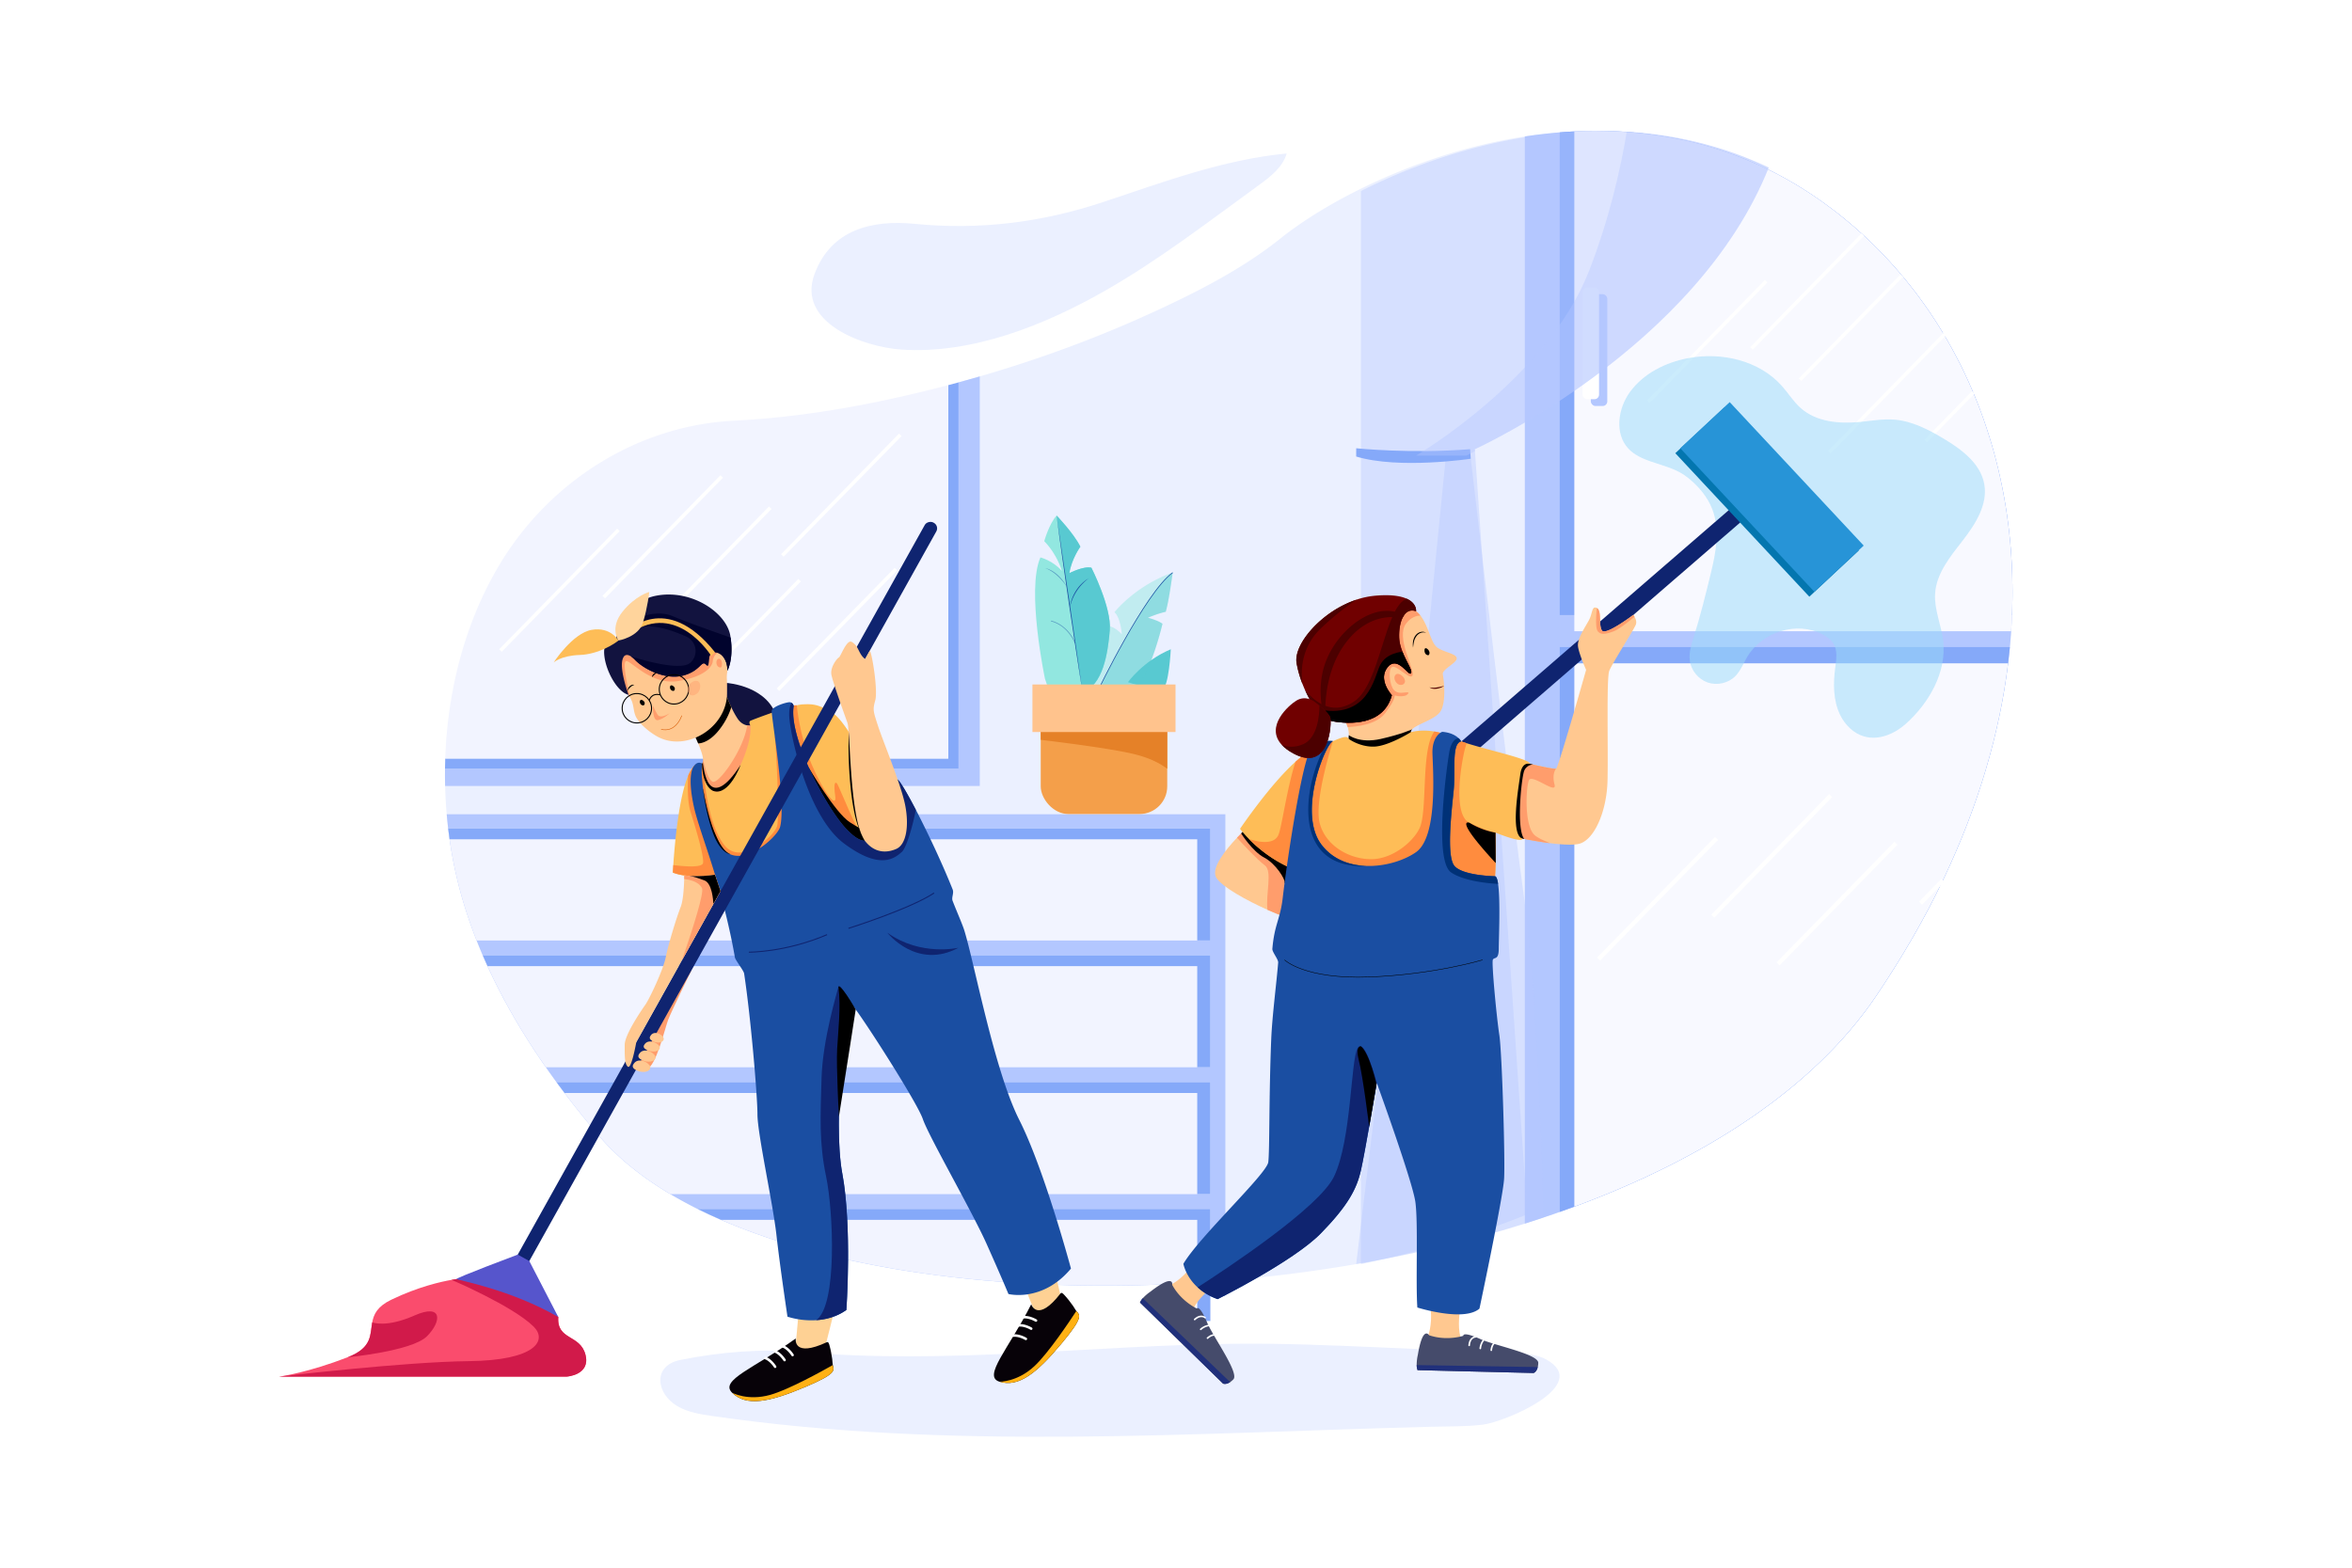 <svg xmlns="http://www.w3.org/2000/svg" viewBox="0 0 4680 3120"><defs><style>.cls-1{fill:#fff;}.cls-2{fill:#ebf0ff;}.cls-3,.cls-6{fill:#b3c7ff;}.cls-4{fill:#85a9f9;}.cls-5{fill:#f8f9ff;}.cls-6{opacity:0.39;}.cls-14,.cls-17,.cls-30,.cls-34,.cls-42,.cls-45,.cls-46,.cls-7{fill:none;stroke-miterlimit:10;}.cls-34,.cls-7{stroke:#fff;}.cls-7{stroke-width:7.12px;}.cls-8{opacity:0.52;}.cls-9{fill:#9bdaf9;}.cls-10{fill:#f2f4ff;}.cls-11{fill:#92e7e0;}.cls-12{opacity:0.47;}.cls-13{fill:#58c9d1;}.cls-14,.cls-17{stroke:#1a4ea2;stroke-width:1.37px;}.cls-15{fill:#1a4ea2;}.cls-16,.cls-17{opacity:0.5;}.cls-18{fill:#f49f4a;}.cls-19{fill:#e58128;}.cls-20{fill:#ffc38d;}.cls-21{fill:#0f2470;}.cls-22{fill:#ffc890;}.cls-23{fill:#ff9d6c;}.cls-24{fill:#454b6b;}.cls-25{fill:#20307b;}.cls-26{fill:#700000;}.cls-27{fill:#4c0000;}.cls-28{fill:#febd57;}.cls-29{fill:#ff8c3e;}.cls-30,.cls-45{stroke:#000;}.cls-30{stroke-width:0.95px;}.cls-31{fill:#003177;}.cls-32{fill:#0476af;}.cls-33{fill:#2794d7;}.cls-34{stroke-width:8.47px;}.cls-35{fill:#12133f;}.cls-36{fill:#fed194;}.cls-37{fill:#070208;}.cls-38{fill:#ffb113;}.cls-39{fill:#01032d;}.cls-40{fill:#fa4c6d;}.cls-41{fill:#d11a4a;}.cls-42{stroke:#0f2470;}.cls-42,.cls-45{stroke-width:2.03px;}.cls-43{fill:#ffd49c;}.cls-44{fill:#5655cc;}.cls-46{stroke:#d65600;stroke-linecap:round;stroke-width:1.02px;}.cls-47{opacity:0.45;}</style></defs><title>09</title><g id="_09" data-name="09"><rect id="_09-2" data-name="09" class="cls-1" width="4680" height="3120"></rect><path class="cls-2" d="M1353.72,2706.57c-56.06,11.24-48.38,67.65-5,92.47,20.52,11.75,44.86,15.66,68.56,19.1,475.31,68.88,951.75,33.72,1428.69,21.41,34.82-.9,69.71-.07,104.34-4.18,44.25-5.24,218.82-78.65,126.15-129.9-17.6-9.73-38.85-10.91-59.19-11.85q-138.24-6.36-276.48-12.28c-94.67-4-189.39-8.08-284.12-7-290.18,3.39-572.91,41.82-863.38,16.31C1513.75,2683.7,1431.5,2691,1353.72,2706.57Z"></path><path class="cls-2" d="M4003.51,1224q-.62,16-1.72,32.2-1.07,15.77-2.57,31.69t-3.5,32.21c-16.82,138-58.68,283.32-130,432.25q-54.69,114.14-133.1,230.57c-124.83,184.27-342.12,323.34-600,418.58q-14.43,5.33-29,10.47-12.72,4.5-25.59,8.85c-2.25.76-4.5,1.52-6.76,2.26q-18.47,6.22-37.21,12.1-37,11.68-74.79,22.22-68.94,19.26-140.15,34.83-59.68,13.08-120.48,23.56c-86.06,14.86-173.33,25.83-260.37,32.95q-14.94,1.25-29.88,2.29-13,.94-26.08,1.77c-357.19,22.46-705.69-20.1-947.55-125.08q-23.87-10.35-46.31-21.52Q1360,2392,1333.94,2376.6c-57.13-34-105.1-72.58-141.89-115.83-23.61-27.77-46.61-56.27-68.72-85.53q-8.07-10.68-16-21.52-10.72-14.67-21.11-29.58c-44.41-63.75-84.05-130.86-116.16-201.35q-4.89-10.71-9.53-21.52-6.31-14.68-12.17-29.58Q934.29,1835.9,923,1799a859.77,859.77,0,0,1-28.44-128.66q-1.53-10.72-2.81-21.52-1.68-14.11-2.91-28.32-2.43-28-3.15-56.25-.43-17.09-.23-34.18H1907.37V761q21.12-5.76,42.16-11.85c119.12-34.53,235.9-77.56,348.29-129.39,87.19-40.19,175.31-85.28,250.56-145.57,36.49-29.23,87.92-62.5,150.2-93.94h0C2791,333.6,2907.21,291,3034,271.59q34.3-5.26,69.56-8.13,14.46-1.17,29-1.89,21.7-1.06,43.64-1.07l6.19,0h1.64c1.91,0,3.81,0,5.72.07,2.27,0,4.54.07,6.82.13l5.05.13.38,0,3.35.1,4.85.18c2,.08,4.1.17,6.14.27,5,.23,10,.5,15.05.84,3.53.23,7.06.47,10.59.76.53,0,1.06.07,1.58.12,1.64.13,3.29.26,4.94.41l3.37.3c1.62.13,3.25.28,4.87.44q18.54,1.77,37.17,4.43c1.6.23,3.2.46,4.8.71,1.37.2,2.75.41,4.12.63q3.38.5,6.75,1.07c1.37.21,2.74.44,4.12.68l5.15.89c4.56.81,9.11,1.65,13.68,2.54l2.93.57,5,1c.25,0,.5.1.75.15,1.53.31,3,.64,4.59,1,3,.61,5.9,1.26,8.85,1.94,2,.44,4,.9,6,1.37,1.49.34,3,.69,4.47,1.07l4.12,1c2.31.57,4.63,1.14,6.94,1.76,1.78.44,3.57.9,5.35,1.38l4.81,1.28,3.87,1.06c1.74.48,3.49,1,5.24,1.48l3.19.91,3.25,1c1.16.34,2.34.69,3.5,1l4.85,1.46c1.46.45,2.93.9,4.39,1.37s2.83.89,4.23,1.35,2.87.91,4.3,1.38l1.27.42,3.85,1.27c1.26.44,2.53.86,3.79,1.29,4.49,1.54,9,3.11,13.46,4.75,1.36.48,2.73,1,4.09,1.5q6.89,2.52,13.74,5.22c1.73.69,3.47,1.37,5.2,2.07,2.15.87,4.29,1.73,6.44,2.62q4.56,1.88,9.14,3.85l3.82,1.64,1.9.83q2.32,1,4.64,2.06c3.45,1.53,6.9,3.11,10.34,4.71,1.74.8,3.45,1.61,5.17,2.42q9.79,4.65,19.55,9.63l5.55,2.86c.67.35,1.36.69,2,1.07,1.62.85,3.26,1.7,4.88,2.58.41.2.83.43,1.24.66l4.76,2.58c1.19.64,2.38,1.29,3.55,2,.83.45,1.65.9,2.47,1.37,1.08.59,2.16,1.2,3.24,1.82l4.12,2.34c.7.4,1.39.79,2.09,1.21,1.34.76,2.67,1.54,4,2.32.87.49,1.73,1,2.58,1.52,1.59.93,3.18,1.87,4.75,2.83,2.15,1.29,4.29,2.58,6.43,3.89q3.76,2.31,7.52,4.69c1.77,1.11,3.52,2.22,5.27,3.35q3.21,2.06,6.39,4.15c2.12,1.39,4.25,2.8,6.36,4.21s4.24,2.85,6.36,4.31q8.45,5.78,16.75,11.78c1.78,1.28,3.56,2.57,5.32,3.87l4.4,3.25q5.7,4.21,11.29,8.54c1.45,1.09,2.88,2.21,4.29,3.32q2.94,2.28,5.87,4.61l5.09,4.07,1.12.9,5.39,4.41c1.93,1.59,3.84,3.18,5.75,4.79,1.69,1.41,3.37,2.83,5.06,4.27q5.38,4.59,10.7,9.27,1.61,1.39,3.18,2.82,4.62,4.09,9.18,8.28a865.42,865.42,0,0,1,77.89,81.36,893.12,893.12,0,0,1,83.87,118.09,930.42,930.42,0,0,1,57.92,114.74C3981.55,912.35,4009.93,1062.17,4003.51,1224Z"></path><path class="cls-3" d="M4003.51,1224q-.62,16-1.72,32.2-1.07,15.77-2.57,31.69t-3.5,32.21c-16.82,138-58.68,283.32-130,432.25q-54.69,114.14-133.1,230.57c-124.83,184.27-342.12,323.34-600,418.58q-14.43,5.33-29,10.47-12.72,4.5-25.59,8.85c-2.25.76-4.5,1.52-6.76,2.26q-18.47,6.22-37.21,12.1V271.59q34.3-5.26,69.56-8.13,14.46-1.17,29-1.89,21.7-1.06,43.64-1.07l6.19,0h1.64c1.91,0,3.81,0,5.72.07,2.27,0,4.54.07,6.82.13l5.05.13.38,0,3.35.1,4.85.18c2,.08,4.1.17,6.14.27,5,.23,10,.5,15.05.84q5.29.33,10.59.76c.53,0,1.06.07,1.58.12,1.64.13,3.29.26,4.94.41l3.37.3c1.62.13,3.25.28,4.87.44q18.54,1.77,37.17,4.43c1.6.23,3.2.46,4.8.71,1.37.2,2.75.41,4.12.63,2.25.33,4.49.69,6.75,1.07,1.37.21,2.74.44,4.12.68l5.15.89c4.56.81,9.11,1.65,13.68,2.54l2.93.57,5,1c.25,0,.5.1.75.15,1.53.31,3,.64,4.59,1,3,.61,5.9,1.26,8.85,1.94,2,.44,4,.9,6,1.37,1.49.34,3,.69,4.47,1.07l4.12,1c2.31.57,4.63,1.14,6.94,1.76,1.78.44,3.57.9,5.35,1.38l4.81,1.28,3.87,1.06c1.74.48,3.49,1,5.24,1.48l3.19.91,3.25,1c1.16.34,2.34.69,3.5,1l4.85,1.46c1.46.45,2.93.9,4.39,1.37s2.83.89,4.23,1.35,2.87.91,4.3,1.38l1.27.42,3.85,1.27c1.26.44,2.53.86,3.79,1.29,4.49,1.54,9,3.11,13.46,4.75,1.36.48,2.73,1,4.09,1.5q6.89,2.52,13.74,5.22c1.73.69,3.47,1.37,5.2,2.07,2.15.87,4.29,1.73,6.44,2.62q4.56,1.88,9.14,3.85l3.82,1.64,1.9.83q2.32,1,4.64,2.06c3.45,1.52,6.9,3.1,10.34,4.71,1.74.8,3.45,1.61,5.17,2.42q9.79,4.63,19.55,9.63l5.55,2.86c.67.35,1.36.69,2,1.07,1.62.85,3.26,1.7,4.88,2.58.41.2.83.43,1.24.66l4.76,2.58c1.19.64,2.38,1.29,3.55,2,.83.45,1.65.9,2.47,1.37,1.08.59,2.16,1.2,3.24,1.82l4.12,2.34c.7.4,1.39.79,2.09,1.21,1.34.76,2.67,1.54,4,2.32.87.49,1.73,1,2.58,1.52,1.59.93,3.18,1.87,4.75,2.83,2.15,1.29,4.29,2.58,6.43,3.89q3.76,2.31,7.52,4.69c1.77,1.11,3.52,2.22,5.27,3.35q3.21,2.06,6.39,4.15c2.12,1.39,4.25,2.8,6.36,4.21s4.24,2.85,6.36,4.31q8.45,5.78,16.75,11.78c1.78,1.28,3.56,2.57,5.32,3.87l4.4,3.25q5.7,4.21,11.29,8.54c1.45,1.09,2.88,2.21,4.29,3.32q2.94,2.28,5.87,4.61l5.09,4.07,1.12.9,5.39,4.41c1.93,1.59,3.84,3.18,5.75,4.79,1.69,1.41,3.37,2.83,5.06,4.27q5.38,4.59,10.7,9.27,1.61,1.39,3.18,2.82,4.62,4.09,9.18,8.28a865.42,865.42,0,0,1,77.89,81.36,893.12,893.12,0,0,1,83.87,118.09,930.42,930.42,0,0,1,57.92,114.74C3981.55,912.35,4009.93,1062.17,4003.51,1224Z"></path><path class="cls-4" d="M4003.51,1224h-900V263.46q14.46-1.17,29-1.89c157.59-7.69,325.48,25,480.59,131.2A844.7,844.7,0,0,1,3706.57,467a865.42,865.42,0,0,1,77.89,81.36,893.12,893.12,0,0,1,83.87,118.09,930.42,930.42,0,0,1,57.92,114.74C3981.55,912.35,4009.93,1062.17,4003.51,1224Z"></path><path class="cls-4" d="M3999.22,1287.87q-1.51,16-3.5,32.21c-16.82,138-58.68,283.32-130,432.25q-54.69,114.14-133.1,230.57c-124.83,184.27-342.12,323.34-600,418.58q-14.43,5.33-29,10.47V1287.87Z"></path><path class="cls-5" d="M4003.51,1224q-.62,16-1.72,32.2h-869.2V261.57c157.59-7.69,325.48,25,480.59,131.2A844.7,844.7,0,0,1,3706.57,467a865.42,865.42,0,0,1,77.89,81.36,893.12,893.12,0,0,1,83.87,118.09,930.42,930.42,0,0,1,57.92,114.74C3981.55,912.35,4009.93,1062.17,4003.51,1224Z"></path><rect class="cls-3" x="3165.41" y="585.45" width="32.76" height="222.56" rx="9.15"></rect><rect class="cls-1" x="3149.04" y="571.93" width="32.76" height="222.56" rx="9.15"></rect><path class="cls-6" d="M3071.21,2423.06q-18.47,6.22-37.21,12.1-37,11.68-74.79,22.22-68.94,19.26-140.15,34.83-59.68,13.08-120.48,23.56L2748,2105.82l57.35-475.45L2876.57,913h50c.47,4,81.38,699,107.46,884.51C3053.52,1936.34,3068.91,2260.53,3071.21,2423.06Z"></path><path class="cls-6" d="M2934.6,894l.29,4.13,104.16,1518.6q-19,7.71-38.38,15c-93.74,35.35-192.29,63.34-292.72,84.07V380.22c92.38-46.62,208.63-89.2,335.43-108.63q34.29-5.26,69.55-8.13,14.46-1.17,29-1.89a874,874,0,0,1,95,.47c93.72,5.63,189.4,27.25,282.43,71.38C3375.5,694.16,2934.6,894,2934.6,894Z"></path><path class="cls-5" d="M3995.72,1320.08c-16.82,138-58.68,283.32-130,432.25q-54.69,114.14-133.1,230.57c-124.83,184.27-342.12,323.34-600,418.58V1320.08Z"></path><line class="cls-7" x1="3279.6" y1="799.78" x2="3514.32" y2="559.7"></line><line class="cls-7" x1="3706.57" y1="466.95" x2="3485.13" y2="693.45"></line><line class="cls-7" x1="3784.46" y1="548.31" x2="3581.74" y2="755.65"></line><line class="cls-7" x1="3640.06" y1="899.89" x2="3874.78" y2="659.81"></line><polyline class="cls-7" points="3926.25 781.14 3926.25 781.15 3831.75 877.8"></polyline><g class="cls-8"><path class="cls-9" d="M3240.29,893c-28-29.7-21.08-79.74,2.92-112.73,27-37.14,71.17-59.14,116.32-67.58,66.6-12.45,141.29,4.9,186.21,55.62,12.87,14.53,23.15,31.45,37.75,44.25,30.76,27,75.37,31.16,116.09,27.33,23.39-2.21,46.79-6.62,70.2-4.7,35.15,2.88,67.5,19.78,97.77,37.87,35.81,21.4,73.33,49.34,80.73,90.39,7.25,40.25-17.06,78.94-42.12,111.26s-53.3,66.21-55.75,107c-1.9,31.58,12.23,61.82,16.08,93.23,7.71,62.92-28.91,125.28-74.74,166-22.32,19.82-53.4,32.91-82.13,24.84-21.4-6-38.55-23.11-48.2-43.13-13.91-28.87-13.83-62.29-9.72-93.4,2.14-16.25,5.05-34-3.29-48.08-4.86-8.23-13-14-21.46-18.49-51.84-27.29-120.72-4.93-150.3,44.59-7.76,13-13.14,27.73-23.8,38.47-13.92,14-36.22,19-54.89,12.56s-33.23-24.25-35.67-44c-1.95-15.73,3.12-31.37,7.89-46.48,13.22-41.86,23.62-84.26,34-126.84,10.1-41.27,18.69-86.35,3-127.39-9.66-25.22-27.83-46.17-48.68-62.92-22.3-17.92-47.78-23.06-74.23-32.37C3268.25,912.67,3252.14,905.56,3240.29,893Z"></path></g><path class="cls-3" d="M1907.37,761v769.09H885.45q-.21,17.1.23,34.18H1949.53V749.13Q1928.5,755.22,1907.37,761Z"></path><path class="cls-4" d="M1907.37,761v769.09H885.45q.12-10.27.47-20.54H1886.84V766.47Q1897.12,763.77,1907.37,761Z"></path><path class="cls-10" d="M1886.84,766.47v743.06H885.92c3.2-93,20.57-185.77,53-271.46a710.58,710.58,0,0,1,56.45-116.7c98.88-163.45,272.53-274.22,464.47-284.08,102.28-5.27,201.06-19.55,301.41-40.93Q1824.3,782.94,1886.84,766.47Z"></path><line class="cls-7" x1="995.82" y1="1294.67" x2="1230.54" y2="1054.59"></line><line class="cls-7" x1="1201.36" y1="1188.34" x2="1436.08" y2="948.26"></line><line class="cls-7" x1="1297.95" y1="1250.54" x2="1532.67" y2="1010.46"></line><line class="cls-7" x1="1356.28" y1="1394.78" x2="1591.01" y2="1154.7"></line><line class="cls-7" x1="1556.7" y1="1105.48" x2="1791.42" y2="865.4"></line><line class="cls-7" x1="1547.98" y1="1372.69" x2="1782.7" y2="1132.61"></line><path class="cls-3" d="M2438.21,1620.5v958.33h-56v-26c-357.19,22.46-705.69-20.1-947.55-125.08q-23.87-10.35-46.31-21.52Q1360,2392,1333.94,2376.6c-57.13-34-105.1-72.58-141.89-115.83-23.61-27.77-46.61-56.27-68.72-85.53q-8.07-10.68-16-21.52-10.72-14.67-21.11-29.58c-44.41-63.75-84.05-130.86-116.16-201.35q-4.89-10.71-9.53-21.52-6.31-14.68-12.17-29.58Q934.29,1835.9,923,1799a859.77,859.77,0,0,1-28.44-128.66q-1.53-10.72-2.81-21.52-1.68-14.11-2.91-28.32Z"></path><path class="cls-10" d="M2408.33,1648.82v222.87h-1460Q934.29,1835.9,923,1799a859.77,859.77,0,0,1-28.44-128.66q-1.53-10.72-2.81-21.52Z"></path><path class="cls-10" d="M2408.33,1901.27v222.87H1086.23c-44.41-63.75-84.05-130.86-116.16-201.35q-4.89-10.71-9.53-21.52Z"></path><path class="cls-10" d="M2408.33,2153.72V2376.6H1333.94c-57.13-34-105.1-72.58-141.89-115.83-23.61-27.77-46.61-56.27-68.72-85.53q-8.07-10.68-16-21.52Z"></path><path class="cls-10" d="M2408.33,2406.18v222.87h-26.08v-76.27c-357.19,22.46-705.69-20.1-947.55-125.08q-23.87-10.35-46.31-21.52Z"></path><path class="cls-4" d="M2408.33,1648.82v222.87h-26.08V1670.34H894.55q-1.53-10.72-2.81-21.52Z"></path><path class="cls-4" d="M2408.33,1901.27v222.87h-26.08V1922.79H970.07q-4.89-10.71-9.53-21.52Z"></path><path class="cls-4" d="M2408.33,2153.72V2376.6h-26.08V2175.24H1123.33q-8.07-10.68-16-21.52Z"></path><path class="cls-4" d="M2408.33,2406.18v222.87h-26.08V2427.7H1434.7q-23.87-10.35-46.31-21.52Z"></path><path class="cls-11" d="M2208.29,1254.33c-3.76,45.63-13.63,109.92-54.33,123.1s-51.22,46.1-74.66-26.44c0,0-37.5-177.52-9.06-241.61,0,0,24.58,6.08,42.72,26.95,0,0-8.91-32.49-35.11-59.22,0,0,9.45-34.33,24.61-51.09,0,0,34.28,35.71,47.28,62,0,0-17.48,23.9-21.88,52.63,0,0,28.41-14.68,43.8-10.82C2171.66,1129.82,2212,1208.69,2208.29,1254.33Z"></path><g class="cls-12"><path class="cls-11" d="M2319.56,1217.46a219.42,219.42,0,0,0-35.43,12s19.86,5,29,12c0,0-26.76,114.51-60.66,134l-68.55.51-56.09.42s44.18-105.92,68.8-131.33c0,0,16.73-3.13,35.58,17.34,0,0-2.51-33.39-14.68-44,0,0,41.17-52.69,115.87-78.88C2333.41,1139.54,2325.88,1196.88,2319.56,1217.46Z"></path></g><path class="cls-13" d="M2244.43,1357.65s29.88-42.15,85.19-65.47c0,0-3.73,76.64-17.29,80.12S2244.43,1357.65,2244.43,1357.65Z"></path><path class="cls-13" d="M2208.29,1254.33c-3.76,45.63-13.63,109.92-54.33,123.1-11.28-75-51.5-351.41-51.5-351.41s34.28,35.71,47.28,62c0,0-17.48,23.9-21.88,52.63,0,0,28.41-14.68,43.8-10.82C2171.66,1129.82,2212,1208.69,2208.29,1254.33Z"></path><g class="cls-12"><path class="cls-13" d="M2319.56,1217.46a219.42,219.42,0,0,0-35.43,12s19.86,5,29,12c0,0-26.76,114.51-60.66,134l-68.55.51c19.09-38.53,105.89-210.21,149.48-236.41C2333.41,1139.54,2325.88,1196.88,2319.56,1217.46Z"></path></g><path class="cls-14" d="M2183.93,1376s94.34-196.23,149.48-236.41"></path><path class="cls-15" d="M2154,1377.43l-7-43.85-6.77-43.88L2127,1201.9c-4.26-29.29-8.58-58.57-12.72-87.88l-6.12-44c-2-14.67-3.9-29.34-5.7-44,2.06,14.65,4.26,29.29,6.49,43.92l6.56,43.91,13.09,87.82,12.85,87.85,6.33,44Z"></path><path class="cls-15" d="M2128.86,1209a61.7,61.7,0,0,1,1.5-8.83c.39-1.44.78-2.89,1.23-4.32s.9-2.86,1.44-4.25,1-2.82,1.67-4.18l1.89-4.08,2.15-4c.7-1.33,1.57-2.56,2.34-3.85l1.22-1.89,1.34-1.82c.91-1.19,1.73-2.45,2.72-3.58a75,75,0,0,1,6.11-6.61l1.62-1.56.81-.78.86-.72,3.47-2.85a42.26,42.26,0,0,1,3.65-2.59q1.86-1.26,3.74-2.46a109.9,109.9,0,0,0-13.26,11.83,91.51,91.51,0,0,0-10.92,13.91,95.32,95.32,0,0,0-8.26,15.64c-.6,1.35-1.08,2.75-1.63,4.13s-1,2.8-1.43,4.2A79.71,79.71,0,0,0,2128.86,1209Z"></path><g class="cls-16"><path class="cls-15" d="M2122.76,1167.64a141.75,141.75,0,0,0-8.88-11.46,124.1,124.1,0,0,0-10-10.36l-2.7-2.39c-.91-.77-1.88-1.48-2.81-2.24-.47-.37-.93-.76-1.41-1.12l-1.48-1c-1-.66-1.93-1.42-3-2l-3.07-1.87c-1-.65-2.13-1.11-3.19-1.69-2.09-1.23-4.41-1.93-6.62-3a52,52,0,0,1,13.54,5.43,70.22,70.22,0,0,1,11.79,8.7,89.27,89.27,0,0,1,9.91,10.76A77.12,77.12,0,0,1,2122.76,1167.64Z"></path></g><path class="cls-17" d="M2139.42,1280.11s-12.87-35.08-48.14-44.31"></path><rect class="cls-18" x="2070.83" y="1366.38" width="251.76" height="253.74" rx="55.17"></rect><path class="cls-19" d="M2322.59,1421.56v108.51c-10.82-8.15-30.85-21-68.3-29.81-45.87-10.84-144.36-23.17-183.46-27.84v-50.86a55.18,55.18,0,0,1,55.17-55.18h141.41A55.19,55.19,0,0,1,2322.59,1421.56Z"></path><rect class="cls-20" x="2054.34" y="1362.23" width="284.73" height="94.66"></rect><path class="cls-2" d="M1620.84,545.15c-36.35,97.5,97.13,145.4,172.44,150.55,141.82,9.67,288.4-49.69,408.89-119,105.75-60.81,202.66-135.57,301.34-207.28,23.5-17.08,48.61-36,56.74-63.94-126.29,12-245.84,57-365.34,96.7-122.24,40.6-246.08,56-374.88,43.31C1735.51,437.2,1653.93,456.41,1620.84,545.15Z"></path><rect class="cls-21" x="2644.83" y="1260.81" width="1034.57" height="33.48" transform="translate(-64.96 2380.76) rotate(-40.87)"></rect><path class="cls-22" d="M2898.59,1310.51c0,9.22-29.73,21.52-27.67,31.76s7.17,53.29-4.1,72.75c-8,13.77-34.87,22.41-49.6,31a33.86,33.86,0,0,0-7.3,5.38l0,0h0c-1.73,1.81-2.65,3.67-2.5,5.62.32,4,4.65,13.42,8.8,24.52-17.4,24-56.55,51-56.55,51s-42.85,4.58-72.29-1.86c-7.14-4.1-11.12-9.94-11.12-18.32,0-16.76,7.5-31.9,7.6-49.26a55.32,55.32,0,0,0-2.25-16.09c-2.65-9.07-8-18.91-17.65-29.94-35.87-41-10.25-223.38,105.54-212.11,0,0,37.92-4.1,56.37,19.47l.41.54c18.07,23.52,20.19,55.89,35.44,65S2898.59,1301.29,2898.59,1310.51Z"></path><path class="cls-23" d="M2797.66,1241.23c10.41-13.89,21.69-15.79,28.59-16.25l-.41-.54c-18.45-23.57-56.37-19.47-56.37-19.47-115.79-11.27-141.41,171.12-105.54,212.11,9.65,11,15,20.87,17.65,29.94,16.81-.62,57.23-4.58,74.6-27.66,13.44-17.85,18.58-27.64,19-35.47,7.7,2.9,20.9,2.07,24-.83,3.8-3.58,8-6.54-7.8-4.43-12.38,1.65-17.95-5-19.79-8l-.73-1.37c-7.16-13-8.91-45.27,2.93-42.13s35.56,29.09,37.35,15.21S2777.58,1268,2797.66,1241.23Z"></path><path d="M2816.19,1481.56c-17.4,24-56.55,51-56.55,51s-42.85,4.58-72.29-1.86c-7.14-4.1-11.12-9.94-11.12-18.32,0-16.76,7.5-31.9,7.6-49.26,0,0,21.34,17.1,63.7,7.48,41.72-9.46,61.75-18.88,62.36-19.17-1.73,1.81-2.65,3.67-2.5,5.62C2807.71,1461.08,2812,1470.46,2816.19,1481.56Z"></path><path class="cls-22" d="M3254.94,1243.18c-3.43,9.23-47.07,77.26-52.84,91.86s-1.92,156-3.46,218.64-27.28,119.89-58,126c-13.14,2.63-35.39,1-56.57-1.64-21.94-2.8-42.73-6.76-51-8.42l-3.81-.76a32.94,32.94,0,0,1-19.88-5c-13-8-22.51-24.73-33.05-43.36-15.26-26.91,10.65-78.36,23.71-91a36.15,36.15,0,0,1,12.06-7.55,62,62,0,0,1,23.32-3.9s6.51,1.58,15.3,3.59c17.05,3.91,42.66,9.37,45.75,7.87h0c4.62-2.3,59.58-196.36,59.58-196.36s-14.23-31.51-16.15-46.88,15.38-39.58,22.28-53,5-28.44,15.37-23.06,2.69,35.35,10.38,45,62-31.35,62-31.35a28.39,28.39,0,0,1,2.52,3.72C3254.58,1231.27,3257.12,1237.41,3254.94,1243.18Z"></path><path class="cls-23" d="M3093.17,1561.29c5.8,22-45.21-22.4-51-8.29s-10,93.29,12.86,110.31c8.42,6.27,20.18,10.8,29,14.77-21.94-2.8-42.73-6.76-51-8.42l-3.81-.76a32.94,32.94,0,0,1-19.88-5c-13-8-22.51-24.73-33.05-43.36-15.26-26.91,10.65-78.36,23.71-91a36.15,36.15,0,0,1,12.06-7.55,62,62,0,0,1,23.32-3.9s6.51,1.58,15.3,3.59c17.05,3.91,42.66,9.37,45.75,7.87C3096,1529.94,3087.5,1539.83,3093.17,1561.29Z"></path><path d="M3050.66,1521.61A19.85,19.85,0,0,0,3033,1533.7c-5.37,12.3-16.52,116.28,0,136l-3.81-.76a32.94,32.94,0,0,1-19.88-5c-7.82-29.23-20-103.47,2.72-142a62,62,0,0,1,23.32-3.9S3041.87,1519.6,3050.66,1521.61Z"></path><path class="cls-22" d="M2573.13,1828.75c-6.57,0-27.11-7.36-51.17-18.09-40.48-18.07-91-45.7-101.82-64-11.08-18.66,18.5-55.35,41.26-79.38,12.82-13.55,23.48-23.06,23.48-23.06s142.52,16.28,149.78,43.06S2590.77,1828.75,2573.13,1828.75Z"></path><path class="cls-22" d="M2408.33,2564.74s-32.57,27-33.58,43.32-48.66.05-53.66-15.88,8.93-35.61,8.93-35.61,20-8.94,40.12-35.27S2408.33,2564.74,2408.33,2564.74Z"></path><path class="cls-24" d="M2273.92,2583.72a29.42,29.42,0,0,0-5.56,8.57l165.27,161.37s5.54,2.68,14.1-3a39.66,39.66,0,0,0,6.41-5.48c12.09-12.6-39.78-83.87-52-112.64-15.75-37.18-20.58-28.32-20.58-28.32s-31.3-14-49.2-47.24c0,0,4.87-23.58-43.09,13.53A89.8,89.8,0,0,0,2273.92,2583.72Z"></path><path class="cls-25" d="M2273.92,2583.72a29.42,29.42,0,0,0-5.56,8.57l165.27,161.37s5.54,2.68,14.1-3Z"></path><path class="cls-1" d="M2388.09,2646.76a1.53,1.53,0,0,0,2.08.15,30.46,30.46,0,0,1,15.08-7.4,1.28,1.28,0,0,0,1.07-1.68,1.77,1.77,0,0,0-1.86-1.31,32.74,32.74,0,0,0-16.51,8.05,1.5,1.5,0,0,0,.08,2.13Z"></path><path class="cls-1" d="M2401.62,2664.28a1.53,1.53,0,0,0,2.08.16c6.66-6.14,12.24-6.13,12.29-6.13a1.28,1.28,0,0,0,1.32-1.48,1.79,1.79,0,0,0-1.66-1.54c-.27,0-6.67-.11-14.17,6.81a1.49,1.49,0,0,0,.08,2.12Z"></path><path class="cls-1" d="M2376.07,2627.22a1.54,1.54,0,0,0,2.09.15c11.18-10.47,18.73-4,18.8-3.91a1.51,1.51,0,0,0,2.13,0,1.57,1.57,0,0,0-.29-2.14c-.39-.35-9.85-8.5-22.88,3.7a1.5,1.5,0,0,0,.1,2.12Z"></path><path class="cls-22" d="M2904.44,2611.37s-5.49,42,4.9,54.6-35.61,33.16-50.12,24.9-17.7-32.16-17.7-32.16,8.56-20.17,5.37-53.16S2904.44,2611.37,2904.44,2611.37Z"></path><path class="cls-24" d="M2818.91,2716.78a29.39,29.39,0,0,0,1.75,10.06l230.92,5.7s5.88-1.81,8.25-11.83a39.51,39.51,0,0,0,1-8.38c.28-17.46-86.24-34.36-114.74-47.14-36.85-16.51-34.35-6.73-34.35-6.73s-32.47,11.05-68.2-1.12c0,0-12.49-20.58-22.35,39.25A88.74,88.74,0,0,0,2818.91,2716.78Z"></path><path class="cls-25" d="M2818.91,2716.78a29.39,29.39,0,0,0,1.75,10.06l230.92,5.7s5.88-1.81,8.25-11.83Z"></path><path class="cls-1" d="M2945.45,2685.24a1.54,1.54,0,0,0,1.63-1.31,30.25,30.25,0,0,1,6-15.68,1.29,1.29,0,0,0-.36-2,1.77,1.77,0,0,0-2.26.3,32.62,32.62,0,0,0-6.61,17.14,1.48,1.48,0,0,0,1.5,1.5Z"></path><path class="cls-1" d="M2967.29,2688.86a1.54,1.54,0,0,0,1.63-1.31c.7-9,4.79-12.81,4.83-12.85a1.28,1.28,0,0,0,0-2,1.78,1.78,0,0,0-2.27,0c-.21.17-5,4.45-5.75,14.62a1.49,1.49,0,0,0,1.51,1.5Z"></path><path class="cls-1" d="M2923.34,2679.1a1.53,1.53,0,0,0,1.64-1.31c1.06-15.28,11-15.66,11.11-15.66a1.5,1.5,0,0,0,1.57-1.44,1.57,1.57,0,0,0-1.66-1.37c-.53,0-13,.48-14.24,18.29a1.49,1.49,0,0,0,1.51,1.49Z"></path><path class="cls-26" d="M2817.7,1216.53c-10.2-3.8-18.25-.18-23.92,7.92a39.36,39.36,0,0,0-3.47,6.13c-4.56,9.92-6.71,23.64-6.2,38.26.33,9.8,3,19.38,6.45,28.23,8.05,20.6,20.32,37.15,17.17,42.65-4.49,7.88-26.43-36.56-46.69-11.81s8.43,55.7,8.43,55.7c-16.3,60.77-84.95,57.94-118.13,51.75a37.61,37.61,0,0,1-14.12-6.12c-.92-.63-1.84-1.29-2.75-2a87.93,87.93,0,0,1-15.89-16.35h0c-8.08-10.48-15.43-23.38-21.55-37-1.82-4-3.54-8.08-5.12-12.18a220.28,220.28,0,0,1-12-42.28c-6.23-37.42,49.72-103.08,119.72-126.14a163.63,163.63,0,0,1,37.25-7.76c31.06-2.65,50.23.65,62.05,6C2819.84,1200.9,2817.7,1216.53,2817.7,1216.53Z"></path><path class="cls-27" d="M2817.7,1216.53c-22.65-8.42-34.72,19.68-33.59,52.31s28.13,63,23.62,70.88-26.43-36.56-46.69-11.81,8.43,55.7,8.43,55.7c-16.3,60.77-84.95,57.94-118.13,51.75-20.72-3.85-40.55-30.93-54.32-61.42,14.61,16.66,50.21,53.94,97.63,22,52.26-35.14,60-187,104.25-204.45C2819.84,1200.9,2817.7,1216.53,2817.7,1216.53Z"></path><path class="cls-23" d="M2573.13,1828.75c-6.57,0-27.11-7.36-51.17-18.09-3.73-31.73,10.29-76.85-5.13-88.42s-41.36-39.43-55.43-55c12.82-13.55,23.48-23.06,23.48-23.06s142.52,16.28,149.78,43.06S2590.77,1828.75,2573.13,1828.75Z"></path><path d="M2469.66,1658.79s22.58,35.76,45.73,47.87,41.71,42.75,40.81,49.61,27.55-9.74,29.69-26.83-11.4-34.89-11.4-34.89l-91.5-50.32Z"></path><path class="cls-28" d="M3025.09,1541.08c-3.52,26.93-20.52,120.19,4.11,127.82,0,0,4.68,11.13-53.38-11.73,0,0,3.53,117.88-9.38,128.44s-351.78-42.23-387-54c-29-9.65-65.52-32.42-94.52-62.08a229.79,229.79,0,0,1-17.54-20s59.5-88.1,110.45-133.5c11.83-10.55,23.18-18.78,33.24-23.1,17.72-7.59,31.15-13.65,41.35-18h0c20.53-8.78,28-10.74,31-4.63,0,0,21.49,16.21,50.22,15.62s73.79-28.87,73.79-28.87,19.65-5.85,46.67-1.19h0a124.78,124.78,0,0,1,36.71,12.46,169.11,169.11,0,0,0,27.3,10.75c50.1,15.71,123.55,31,127,41.25C3045,1520.31,3028.61,1514.14,3025.09,1541.08Z"></path><path class="cls-29" d="M2966.44,1785.61c-12.9,10.55-351.78-42.23-387-54-29-9.65-65.52-32.42-94.52-62.08,1.31.49,48.88,18.31,59.28-8.88,6.85-17.88,16.63-92.33,33.63-144.65,11.83-10.55,23.18-18.78,33.24-23.1,17.72-7.59,31.15-13.65,41.35-18-.5,1.58-37.76,117.09-26.69,162.41,11.13,45.64,59.23,73.2,103.81,72.61s87.17-39.15,96.75-65.72c13.81-38.35,1.46-154.06,27.81-188.38h0a124.78,124.78,0,0,1,36.71,12.46,169.11,169.11,0,0,0,27.3,10.75,45.75,45.75,0,0,1-1.49,5.68c-6.45,19.35-28.74,135.12,7,152.6s52.2,19.83,52.2,19.83S2979.35,1775.05,2966.44,1785.61Z"></path><path class="cls-15" d="M2992.83,2346.3c-2.35,38.12-49,258.1-49,258.1-31.09,27-123.6-2.2-123.6-2.2-3.51-49.85,1.91-168.52-3.95-210.16s-76.83-236.94-76.83-236.94-23.46,139-31.67,174.77-25.22,69.21-79.77,124.93-205.27,130.78-205.27,130.78c-17.16-6.22-30.08-14.67-39.76-23.54-24.1-22.08-28.27-46.83-28.27-46.83,31.67-54,166-178.89,168.91-202.35s1.16-129.61,5.86-244.56c1.9-46.55,10.82-114.21,13.83-152.68.49-6.3-12.09-21.06-11.57-27.19,4.12-49,15.65-58.43,20.62-101.44,9.38-81.3,40.3-283.11,57.94-299.32,10.15-9.33,22.57-12.15,31.29-12.86a53.38,53.38,0,0,1,10.79.11c-15.48,6.14-70.7,142.37-23.19,205.7,22.52,30,56.41,41.89,90.41,42.76,37.67,1,75.48-11.47,98.14-27.51,43.11-30.5,33.73-159.52,32.55-195.89s19.36-43.5,19.36-43.5c17.46,1.29,27.54,7.78,32.84,12.83a25.58,25.58,0,0,1,5,6.21c-19.62,4.27-10.88,57.31-15,97.83s-14.65,129.56,1.18,149.51,81.14,21.08,81.14,21.08c2.79.5,4.74,6.2,6.06,15.12,4.89,32.94,1.37,109.67,1.37,128.6,0,24-8.81,16.42-11.74,22.29s7.63,116.11,12.9,150.14S2995.18,2308.17,2992.83,2346.3Z"></path><path class="cls-30" d="M2555.91,1910.37s39.53,39,169.26,34,224.94-34,224.94-34"></path><path class="cls-21" d="M2739.47,2155.1s-23.46,139-31.67,174.77-25.22,69.21-79.77,124.93-205.27,130.78-205.27,130.78c-17.16-6.22-30.08-14.67-39.76-23.54,58.73-37.71,242.14-159,271.46-220.55,35-73.51,33-232,47-255.53S2739.47,2155.1,2739.47,2155.1Z"></path><path d="M2807.73,1339.72c-4.49,7.88-26.43-36.56-46.69-11.81s8.43,55.7,8.43,55.7c-16.3,60.77-84.95,57.94-118.13,51.75-11.49-2.13-22.71-11.41-32.76-24.46,103.78,23.31,115.53-62.71,127.63-87.31,11.94-24.32,43.57-26.47,44.35-26.52C2798.61,1317.67,2810.88,1334.22,2807.73,1339.72Z"></path><path class="cls-27" d="M2793.78,1224.45a39.36,39.36,0,0,0-3.47,6.13c-1-.32-61.57-18.32-112.15,48.25-41.32,54.37-42.13,125.39-40.94,150.41-.92-.63-1.84-1.29-2.75-2-5.56-21.08-14.1-68.8,5.65-115.7C2666.53,1248.84,2738.87,1193.8,2793.78,1224.45Z"></path><path class="cls-27" d="M2699.6,1193.34c-16.49,10.68-42.07,29.23-71.82,57.73-42.79,41-38.73,93.21-35.88,110.69a220.28,220.28,0,0,1-12-42.28C2573.65,1282.06,2629.6,1216.4,2699.6,1193.34Z"></path><path class="cls-23" d="M2782.8,1362a10.86,10.86,0,0,0,7.08.86,7.59,7.59,0,0,0,5.3-4.54c.9-2.48.21-5.26-.83-7.68-2.14-5-12.46-13.4-17.64-7.42C2771.64,1349.05,2776.83,1359.23,2782.8,1362Z"></path><path d="M2708,2082.39s-12-1.69-4.06,28.66,20.43,131.42,20.43,131.42l14.61-84.34S2725.24,2096.62,2708,2082.39Z"></path><path class="cls-31" d="M2719.62,1723.38c-80.62,4.09-117.1-42-116.39-114.18s38.36-134.38,38.36-134.38h0a53.38,53.38,0,0,1,10.79.11c-15.48,6.14-70.7,142.37-23.19,205.7C2651.73,1710.66,2685.62,1722.51,2719.62,1723.38Z"></path><path class="cls-31" d="M2980.91,1759.06c-27.47-1.28-70.42-7.23-93.28-22.57-35-23.5-9.29-205.89-4.29-237.32s19.17-29.86,19.17-29.86a25.58,25.58,0,0,1,5,6.21c-19.62,4.27-10.88,57.31-15,97.83s-14.65,129.56,1.18,149.51,81.14,21.08,81.14,21.08C2977.64,1744.44,2979.59,1750.14,2980.91,1759.06Z"></path><path d="M2975.82,1657.17h0a151.32,151.32,0,0,1-49.25-18.11l-3-1.72s-32.34-11.66,52.64,80.37Z"></path><path class="cls-26" d="M2573.47,1499.49c-10.08-5.47-17.61-11.21-23-17.1-33.77-36.6,13.38-78.42,29-88,18.09-11.11,34.49,1,34.49,1s5.22,3.76,11.53,8.95c8.64,7.14,19.32,17,21.47,23.72C2650.11,1438.15,2646.22,1538.9,2573.47,1499.49Z"></path><path class="cls-27" d="M2573.47,1499.49c-10.08-5.47-17.61-11.21-23-17.1,10.57,4.22,25.2,6.35,42.65-1.32,28.73-12.61,32.22-57.91,32.32-76.72,8.64,7.14,19.32,17,21.47,23.72C2650.11,1438.15,2646.22,1538.9,2573.47,1499.49Z"></path><path d="M2834.49,1294.25a11.8,11.8,0,0,0,1.31,5.93,7.49,7.49,0,0,0,5.3,3.75,2.46,2.46,0,0,0,1.38-.11,2,2,0,0,0,.73-.63c1.55-1.93,1.51-4.63.57-7C2842,1291.65,2834.45,1286.08,2834.49,1294.25Z"></path><path d="M2811.72,1288.87a41.57,41.57,0,0,1-.06-12,27.29,27.29,0,0,1,4.39-11.47,21.66,21.66,0,0,1,4.31-4.56,17.46,17.46,0,0,1,5.59-2.87,15.49,15.49,0,0,1,6.19-.6,12.74,12.74,0,0,1,3,.71,14.45,14.45,0,0,1,1.4.61,2,2,0,0,1,1,1.1,1.75,1.75,0,0,0-1.18-.76,14.09,14.09,0,0,0-4.31-.48,16.43,16.43,0,0,0-5.52,1.19,19.07,19.07,0,0,0-8.55,7,30.64,30.64,0,0,0-4.52,10.45A90.68,90.68,0,0,0,2811.72,1288.87Z"></path><path class="cls-27" d="M2873.52,1365.15a32.45,32.45,0,0,1-6.82,3.41,37.54,37.54,0,0,1-7.4,2c-1.27.21-2.56.3-3.85.39a24.3,24.3,0,0,1-3.9-.22,13.37,13.37,0,0,1-7.11-2.93,22.22,22.22,0,0,0,7.24,1.06,44.22,44.22,0,0,0,7.24-.67c2.42-.35,4.83-.86,7.25-1.39S2871,1365.67,2873.52,1365.15Z"></path><path class="cls-23" d="M3252.37,1227.48c-11.8,9.79-31.35,25.23-41.5,28.92-15.15,5.51-24.8,7.71-31.41.27s-2-46.52-2-46.52c10.38,5.38,2.69,35.35,10.38,45s62-31.35,62-31.35A28.39,28.39,0,0,1,3252.37,1227.48Z"></path><rect class="cls-32" x="3448.74" y="803.42" width="134.55" height="390.71" transform="translate(264.6 2668.57) rotate(-43.04)"></rect><rect class="cls-33" x="3458.6" y="793.56" width="134.55" height="390.71" transform="translate(273.98 2672.64) rotate(-43.04)"></rect><line class="cls-34" x1="3180.86" y1="1908.74" x2="3415.58" y2="1668.66"></line><line class="cls-34" x1="3407.94" y1="1823.48" x2="3642.67" y2="1583.4"></line><line class="cls-34" x1="3537.93" y1="1918.33" x2="3772.66" y2="1678.25"></line><line class="cls-34" x1="3865.68" y1="1752.33" x2="3821.49" y2="1797.53"></line><path class="cls-4" d="M2698.58,892.13s108.25,11.3,226.65,1.86l1.3,19s-143,21.49-228-4.43Z"></path><path class="cls-6" d="M2934.6,894l.29,4.13c-11.16,5.59-17.32,8.63-17.32,8.63h-100s260.85-152.92,344.5-368c40-103,62.42-201.68,74.88-276.66,93.72,5.63,189.4,27.25,282.43,71.38C3375.5,694.16,2934.6,894,2934.6,894Z"></path><path class="cls-35" d="M1446,1359.21s86.14,5.4,101.18,74.42-70.68,77.28-91.64,52.14-35.22-91.47-35.22-91.47Z"></path><path class="cls-22" d="M1430,1611.33s-37.14-47-40.62-69,12-14.59,9.32-33.42l0-.25c-1.16-7.7-5.15-18.69-9.49-29-6.46-15.44-13.72-29.56-13.72-29.56l64.28-78,.75-.91s.11.3.3.88c1.33,3.82,6.93,19.63,14.42,35.54a173.09,173.09,0,0,0,12.52,22.77c5.69,8.41,12.61,12,18.94,13.29a33.56,33.56,0,0,0,18.2-1.68s9.28,37.72,11.6,58.38S1430,1611.33,1430,1611.33Z"></path><path class="cls-23" d="M1430,1611.33s-37.14-47-40.62-69,12-14.59,9.32-33.42c.58,3.33,6.88,39.07,18.7,46.6s63.14-65.28,69.26-111.9a33.56,33.56,0,0,0,18.2-1.68s9.28,37.72,11.6,58.38S1430,1611.33,1430,1611.33Z"></path><path d="M1455.19,1407.5a143.94,143.94,0,0,1-27.4,49c-20.82,24.22-38.63,23-38.63,23-6.46-15.44-13.72-29.56-13.72-29.56l64.28-78,1,0C1442.1,1375.78,1447.7,1391.59,1455.19,1407.5Z"></path><path class="cls-23" d="M1375.36,1932.12s-39.67,80.91-46,97.88-24.26,92.92-42.16,97.16-35.6-17-17.68-45.55,90.86-151.2,95.46-152.41S1375.36,1932.12,1375.36,1932.12Z"></path><path class="cls-36" d="M1668.07,2573.47c0,.24-.1.48-.15.71-3.65,16.7-8.89,38.43-13.92,58.67-7.78,31.4-15,59.23-15,59.23l-57.24,1.06,6.65-73.08,5.45-59.92,6.65-73,5.43-59.68s37.31-2,57.07,33.68C1674.76,2482.41,1680.32,2517.05,1668.07,2573.47Z"></path><path class="cls-37" d="M1655.93,2704.71c.36,2.2.68,10.4,1.13,12.1,3,11.06,6.89,17.52-55.2,43.74-71.67,30.25-116.86,39.08-145.2,11.18-25.44-25.05,45.22-49,126.8-108-.34,1.2-5.55,38.81,61.76,7.52,2.8-1.31,4.16,2.31,5,5.29C1653.54,2688.33,1654.2,2693.91,1655.93,2704.71Z"></path><path class="cls-38" d="M1601.86,2760.55c-71.67,30.25-116.86,39.08-145.2,11.18,0,0,30.9,17,76,4.3,36.87-10.41,103.55-47.43,124.35-59.22C1660,2727.87,1664,2734.33,1601.86,2760.55Z"></path><path class="cls-1" d="M1578.33,2699a2.51,2.51,0,0,1-3.36-.77c-8.92-13.46-17.78-16.21-17.87-16.23a2.51,2.51,0,0,1,1.37-4.82c.43.13,10.63,3.13,20.67,18.29a2.49,2.49,0,0,1-.7,3.46Z"></path><path class="cls-1" d="M1562.4,2709a2.5,2.5,0,0,1-3.35-.77c-8.92-13.46-17.79-16.21-17.87-16.23a2.5,2.5,0,0,1,1.36-4.82c.43.12,10.64,3.13,20.68,18.28a2.51,2.51,0,0,1-.7,3.47Z"></path><path class="cls-1" d="M1543.61,2722.26a2.5,2.5,0,0,1-3.35-.77c-8.92-13.46-17.79-16.21-17.88-16.23a2.52,2.52,0,0,1-1.7-3.1,2.48,2.48,0,0,1,3.07-1.71c.43.12,10.63,3.12,20.68,18.28a2.49,2.49,0,0,1-.71,3.46A.41.41,0,0,1,1543.61,2722.26Z"></path><path class="cls-36" d="M2085.72,2476.74c.06.23.12.47.19.69,4.41,16.53,9.71,38.23,14.53,58.52,7.49,31.48,13.81,59.54,13.81,59.54l-50.38,27.19-27.61-68-22.63-55.75L1986.06,2431l-22.54-55.52s32.22-18.92,66.15,3.75C2049.9,2392.74,2070.72,2421,2085.72,2476.74Z"></path><path class="cls-37" d="M2135.11,2598.92c1.33,1.8,5.38,8.93,6.56,10.24,7.69,8.47,14.15,12.41-29,64.19-49.82,59.75-85.92,88.31-123.91,76.52-34.09-10.59,17.72-64.27,63.17-154.1.25,1.22,12.86,37,58.33-21.64,1.89-2.46,4.76.14,6.87,2.4C2125.47,2585.47,2128.62,2590.13,2135.11,2598.92Z"></path><path class="cls-38" d="M2112.67,2673.35c-49.82,59.75-85.92,88.31-123.91,76.52,0,0,35.28,1,69.56-31,28-26.16,70.26-89.64,83.35-109.66C2149.36,2617.63,2155.82,2621.57,2112.67,2673.35Z"></path><path class="cls-1" d="M2063.53,2629.45a2.5,2.5,0,0,1-3.33.85c-14.1-7.87-23.24-6.25-23.33-6.23a2.5,2.5,0,0,1-1-4.9c.43-.09,10.88-2.1,26.75,6.76a2.5,2.5,0,0,1,1,3.4Z"></path><path class="cls-1" d="M2054,2645.65a2.51,2.51,0,0,1-3.34.85c-14.1-7.87-23.23-6.24-23.33-6.23a2.5,2.5,0,0,1-1-4.9c.44-.09,10.88-2.1,26.76,6.76a2.51,2.51,0,0,1,1,3.41Z"></path><path class="cls-1" d="M2043.35,2666a2.5,2.5,0,0,1-3.33.85c-14.1-7.87-23.24-6.25-23.33-6.23a2.5,2.5,0,0,1-1-4.9c.43-.09,10.88-2.1,26.75,6.76a2.5,2.5,0,0,1,1,3.4Z"></path><path class="cls-22" d="M1446.66,1379.53c-.09,68.43-80.34,117.79-138,86.74-14.37-7.73-33.71-23.12-42.21-37.68-6.09-10.43-5-23.1-9.58-34-.92-2.18-2-4.33-3.12-6.45-4.85-9-11.37-17.67-16.67-26.22-5.9-9.53-11.42-19.89-14.25-30.64a52.56,52.56,0,0,1-1.42-22,.43.43,0,0,1,0-.11c2.11-13,7.69-21.83,15.15-29.81,27.23-17.7,84.2-33.31,126.83-37.22a144.12,144.12,0,0,1,59.69,29,92.09,92.09,0,0,1,16.33,17.08c5.52,7.69,9.36,16.35,10,25.75.82,12.33-3.84,24.23-3.16,36.58C1446.86,1362,1446.69,1368,1446.66,1379.53Z"></path><path class="cls-23" d="M1436,1304.06c-7.89-11.69-17.07,2.61-17.65,11.67s-12.77,30.39-68.47,39.6-96.33-43.44-104.46-39.38,7.88,70.5,8.27,72.16c-4.85-9-11.37-17.67-16.67-26.22-5.9-9.53-11.42-19.89-14.25-30.64-.63-7.58-1-15.14-1.4-22.11-.19-3.31-.38-6.49-.61-9.48-.5-6.73,5.53-13.67,15.76-20.33,27.23-17.7,84.2-33.31,126.83-37.22a144.12,144.12,0,0,1,59.69,29,92.09,92.09,0,0,1,16.33,17.08C1441.86,1300.84,1439.77,1309.59,1436,1304.06Z"></path><path class="cls-35" d="M1447.41,1334.87c0-26-16-39.43-29-36.33s-4.18,34.08-13.48,24.17-10.54,12.4-45.25,21.68-77.47-11.77-96.06-31a47.53,47.53,0,0,0-8.3-7.06c-3.49-2.22-6.24-2.9-8.39-2.75-5.15.35-6.86,5.47-6.86,5.47-9.67,19.07,10.67,73.8,10.67,73.8-21.55-4.92-46-47.15-48.48-80.61s24.08-33.31,24.08-33.31,12.48-72.07,81.9-83.84,137.6,34.71,145,80.57c.17,1.07.34,2.13.48,3.17C1460.08,1312.63,1447.41,1334.87,1447.41,1334.87Z"></path><path class="cls-39" d="M1447.41,1334.87c0-26-16-39.43-29-36.33s-4.18,34.08-13.48,24.17-10.54,12.4-45.25,21.68-77.47-11.77-96.06-31a47.53,47.53,0,0,0-8.3-7.06c25.36,8,100.7,29.9,118.92,12.14l.65-.64a31.52,31.52,0,0,0-9.52-51c-25.24-11.28-68-26.83-95.08-17.31-40.45,14.19-2.13-18.94-2.13-18.94s38.23-18.38,70.75-4.16c24.12,10.55,85,32.06,114.85,42.45C1460.08,1312.63,1447.41,1334.87,1447.41,1334.87Z"></path><path class="cls-28" d="M1742.2,1708.23c-43.34,25.41-239.31,29.86-294,30.62-9,.12-14.19.14-14.19.14s-4.29.9-11.29,1.92c-13.88,2-38.39,4.52-61.16,1.37a99.83,99.83,0,0,1-22.72-5.61s.26-5.6.87-15c2.43-37,10.39-133.1,29.74-178.38,5.9-13.78,12.85-22.86,21-24.12a14,14,0,0,1,6.88.75s3,60.08,32,55.43,67.93-93.56,63.85-131.21c0,0-4.61-7.47.29-9.8s80.94-31.34,103.56-32.49,31.93.58,58.61,16.24,72,102.72,81.83,136.38S1792.67,1678.64,1742.2,1708.23Z"></path><path class="cls-29" d="M1454.73,1735.76s-2.31,1.24-6.49,3.09c-9,.12-14.19.14-14.19.14s-4.29.9-11.29,1.92c-13.88,2-38.39,4.52-61.16,1.37a99.83,99.83,0,0,1-22.72-5.61s.26-5.6.87-15c21.85,2.76,57.8,5.74,59.24-4.38,2.09-14.56-16.22-73.66-24.78-101.12s-4.72-72.88-4.72-72.88c5.9-13.78,12.85-22.86,21-24.12v0c3.59,8.3,10.55,112.79,14.73,132.77S1454.73,1735.76,1454.73,1735.76Z"></path><path class="cls-29" d="M1401,1543.64s6.1,94.45,40,138,100.54-19.59,105.32-37.43-1.63-155.6-4.66-178.29c0,0,8.58-21.17,17.72,0s47,179.59,21.33,215.28-131.45,44.83-148.85,33.52-41.35-146.24-41.35-146.24l6.87-48.55S1399.05,1536.75,1401,1543.64Z"></path><path class="cls-29" d="M1585.46,1403.67s4.84,59.46,29.65,117.78,50.74,88.9,46.82,62.79,0-29.91,4-24.25,37.54,91.45,55,113.29-16.53,31.84-43.95,10.51-51.68-69.07-76.16-111.13-35.06-163.73-35.06-163.73S1578.87,1402.54,1585.46,1403.67Z"></path><path d="M1609.48,1528s52.71,90.08,81.37,108.34,49.62,27.1,49.62,27.1.13,25-13,24.69-98.79-79.4-111.88-109S1609.48,1528,1609.48,1528Z"></path><path class="cls-15" d="M2131,2524.72c-56.87,67.9-124.42,50.61-124.42,50.61s-13.69-33.2-43.28-99.35S1848.39,2262.43,1836.2,2227,1703.89,2005.35,1694,1998.39s-37.72,231-18,337.15,8.12,271.58,8.12,271.58c-19.51,13.82-41,19.11-60.22,20.32a158.53,158.53,0,0,1-57-7s-15.09-101-22-163.06-37.73-201.36-37.73-239.67c0-36-13-191.23-26.51-280.24-.88-5.79-17.41-26.63-18.34-32-7.92-46.26-22.06-106.48-39.55-164.58-15.86-52.67-35.2-103.93-42.09-135.39-14.52-66.15,0-80.65,0-80.65,8-11.68,16.73-5,16.73-5-5.31,24.07,8.8,131.28,43.07,170.75s106.22-23.65,111.79-45.1c12.36-47.58-18.4-222.84-16.66-231s25-15.67,33.66-16.82a8.73,8.73,0,0,1,6,1.09,9.8,9.8,0,0,1,4,6.29c-10.33,62.5,65.47,204.43,106.09,246.2s48.17,11,48.17,11,36.56-124.76,53.38-110.25c5.26,4.54,18.8,27.62,35.4,59.52,23.16,44.48,52.28,106.14,73.24,158.58,3.11,7.78-2.76,15.77,0,22.9,8,20.72,19.42,46.42,23.22,58.69,20.31,65.58,59.64,278.87,109.55,377.52S2131,2524.72,2131,2524.72Z"></path><path class="cls-21" d="M1822.27,1611.66c-6.41,33.83-19,76.23-27.9,83.94-13.44,11.6-42.1,37.78-115.49-17.38s-108.05-222.54-108.53-254.68c-.2-13.82,2.17-21,4.92-24.67a9.8,9.8,0,0,1,4,6.29c-10.33,62.5,65.47,204.43,106.09,246.2s48.17,11,48.17,11,36.56-124.76,53.38-110.25C1792.13,1556.68,1805.67,1579.76,1822.27,1611.66Z"></path><path class="cls-21" d="M1694,1998.39c-9.87-7-37.72,231-18,337.15s8.12,271.58,8.12,271.58c-19.51,13.82-41,19.11-60.22,20.32,42.8-29.17,34.19-217.78,19.94-285.65S1632.46,2222,1634.74,2145s31.38-171.67,33.66-181.36S1694,1998.39,1694,1998.39Z"></path><rect class="cls-21" x="602.8" y="1764.09" width="1687.72" height="26.32" rx="12.52" transform="translate(-810.16 2174.99) rotate(-60.85)"></rect><path class="cls-22" d="M1433.64,1773.57l-14.12,25.32L1357,1911l-90.91,163s-9.53,54.15-16.62,49-6.44-23.82-6.44-43.79,33.49-68.89,41.22-79.84,35.4-68.89,40.56-94.64,20.61-76.63,29.62-99.8c4.68-12.07,6.41-35.58,7-55.41.07-2.47.13-4.89.17-7.22a2.84,2.84,0,0,0,.42,0q4.63.64,9.32,1h.09c19.73,1.42,39.43-.66,51.33-2.39Z"></path><path class="cls-22" d="M1261.35,2116.64c-1.31,1.83-2.5,3.88-2.25,6,.27,2.36,2.27,4.32,4.45,5.79a30.22,30.22,0,0,0,16.63,4.87,19.24,19.24,0,0,0,9.25-2c2.72-1.49,4.73-4.12,4.6-6.88a9.33,9.33,0,0,0-2.68-5.5,25.85,25.85,0,0,0-15.71-8.13C1269.45,2110,1264.57,2112.15,1261.35,2116.64Z"></path><path class="cls-22" d="M1272.44,2096.64c-1.27,1.77-2.44,3.76-2.2,5.84.27,2.3,2.22,4.2,4.35,5.63a29.53,29.53,0,0,0,16.23,4.73,18.83,18.83,0,0,0,9-1.92c2.66-1.44,4.62-4,4.5-6.68a9.08,9.08,0,0,0-2.62-5.34,25.29,25.29,0,0,0-15.33-7.91C1280.35,2090.16,1275.58,2092.27,1272.44,2096.64Z"></path><path class="cls-22" d="M1282.93,2078c-1.2,1.6-2.29,3.4-2.06,5.28.25,2.08,2.08,3.8,4.07,5.09a28.47,28.47,0,0,0,15.22,4.27,18.21,18.21,0,0,0,8.47-1.73c2.49-1.31,4.33-3.61,4.21-6a8.13,8.13,0,0,0-2.45-4.83,24.05,24.05,0,0,0-14.38-7.14C1290.34,2072.18,1285.87,2074.09,1282.93,2078Z"></path><path class="cls-22" d="M1294.76,2060.88c-1,1.53-2,3.24-1.79,5,.22,2,1.8,3.62,3.53,4.85a23.11,23.11,0,0,0,13.19,4.06,14.64,14.64,0,0,0,7.34-1.64c2.15-1.25,3.75-3.44,3.65-5.75a7.9,7.9,0,0,0-2.13-4.59,20.17,20.17,0,0,0-12.45-6.8A11,11,0,0,0,1294.76,2060.88Z"></path><path class="cls-40" d="M1128,2739.69H555.6l.39-.05c5.06-.7,58.18-8.43,135.61-38.36,49.71-19.23,44.47-44.75,49.08-69.58,2.93-15.86,9.89-31.44,37.74-44.92,53.9-26.08,100.41-36.2,120-39.6h0c6.38-1.11,9.92-1.5,9.92-1.5s98.14,2.28,120.45,7.1,82.08,68.38,82.08,68.38c-3.29,46.67,43.27,34,54,74.73S1128,2739.69,1128,2739.69Z"></path><path class="cls-41" d="M1128,2739.69H555.6l.39-.05c11.07-1.18,248.52-29.27,377-30.69,132.73-1.46,157-41.33,128.49-69.1-42.19-41.13-161.87-92.21-163-92.67,6.38-1.11,9.92-1.5,9.92-1.5s98.14,2.28,120.45,7.1,82.08,68.38,82.08,68.38c-3.29,46.67,43.27,34,54,74.73S1128,2739.69,1128,2739.69Z"></path><path class="cls-41" d="M849.22,2659.74c-29.81,29.33-157.62,41.54-157.62,41.54,49.71-19.23,44.47-44.75,49.08-69.58.73.3,27.94,11.15,83.94-13.59C881.38,2593,879,2630.41,849.22,2659.74Z"></path><path d="M1668.4,1963.67s3.56-7.28,34.28,45.38c0,0-18.29,118.57-33.45,213.55,0,0-5.41-100-3.47-134.94S1673.48,2005.09,1668.4,1963.67Z"></path><path class="cls-21" d="M1765.64,1856.35s58.62,74.74,141.73,29.76C1907.37,1886.11,1832.82,1904.09,1765.64,1856.35Z"></path><path class="cls-42" d="M1490,1895s72.89.66,155.63-34.85"></path><path class="cls-42" d="M1688.29,1847.62s123-38.82,170.31-70.37"></path><path class="cls-22" d="M1720.86,1673.28s-20.19-29-27.81-102.85-1.9-118.6-7.14-132.88-28.1-78.11-31.44-93.83,11.43-33.82,14.77-35.25,15.51-36.68,25.51-31a29.54,29.54,0,0,1,10.14,9.75c4.84,8,7.88,18.36,16.59,24.27l9.37-16.8c5.24,10,16,80,10.78,99s-4.28,21,5.24,50.48,46.2,117.17,54.3,158.6,1.9,78.11-17.63,86.69S1740.09,1698,1720.86,1673.28Z"></path><path class="cls-23" d="M1357,1911c22.54-65.57,44.37-134.56,39.79-143.56-6.88-13.54-26.54-17-35.37-17.92.07-2.47.13-4.89.17-7.22,22.77,3.15,47.28.65,61.16-1.37l10.88,32.66Z"></path><path d="M1433.64,1773.57l-14.12,25.32c-.55-7.76-2.54-41.09-18-46.78-8.61-3.16-21.64-7.95-30.06-8.81,19.73,1.42,39.43-.66,51.33-2.39Z"></path><path d="M1399.32,1570.34c1.91,11.87,4.32,23.67,7.09,35.36s5.85,23.31,9.6,34.69c1.88,5.69,3.94,11.31,6.25,16.82s4.74,10.93,7.4,16.23a92.12,92.12,0,0,0,9.33,15c3.64,4.59,8,8.8,13.47,11.22l-.12.34a26.77,26.77,0,0,1-8.32-3.84,41.47,41.47,0,0,1-7-6.07,77.43,77.43,0,0,1-10.58-15c-5.94-10.7-9.74-22.31-13.22-33.87s-6.23-23.36-8.61-35.18-4.25-23.73-5.69-35.7Z"></path><path d="M1689,1456.49c.42,8.5.74,17,1.25,25.49l1.39,25.46c.53,8.49,1,17,1.66,25.44s1.24,16.94,2,25.39,1.57,16.9,2.55,25.33c.45,4.22,1,8.42,1.53,12.63s1.15,8.4,1.81,12.59c1.32,8.37,2.76,16.74,4.66,25a153.21,153.21,0,0,0,7.35,24.34c-.91-1.92-1.89-3.82-2.74-5.77s-1.65-4-2.35-6-1.46-4-2.09-6-1.28-4.08-1.88-6.13c-2.33-8.22-4.15-16.57-5.72-25-3.16-16.77-5.16-33.73-6.71-50.7s-2.43-34-2.9-51S1688.32,1473.5,1689,1456.49Z"></path><path d="M1398.48,1517.26s2.93,32.25,14,44.69,30.49,7.85,61.17-39.63c0,0-22.79,62.58-54.32,51.8,0,0-20.8-6.23-22.52-53.25Z"></path><path d="M1398.65,1508.61l0,.25Z"></path><path class="cls-28" d="M1245.13,1258.11c1.82,0,79.12-83.39,177.63,40l-7.45,7.4s-68-109.8-160-45.6Z"></path><path class="cls-28" d="M1230.54,1274.74s-15.34-27.75-53.22-21.22-75.75,65-75.75,65,14-13.71,51.92-15S1224.34,1280.29,1230.54,1274.74Z"></path><path class="cls-43" d="M1230.54,1274.74s-17.92-24.76,8-57.17,53.45-39.5,53.45-39.5-3.43,30.91-12.45,60.53S1230.54,1274.74,1230.54,1274.74Z"></path><path class="cls-44" d="M1030.23,2496.88s-124.58,46.76-121.86,48.8,108.61,21,202.53,75.48l-57.69-111.46Z"></path><circle class="cls-45" cx="1267.22" cy="1409.56" r="29.23"></circle><circle class="cls-45" cx="1341.07" cy="1371.96" r="29.23"></circle><path class="cls-45" d="M1292,1394.12s3-15.7,21.91-11.25"></path><path d="M1279.06,1403.84a3.32,3.32,0,0,0,2-.3,3,3,0,0,0,1-1,5.54,5.54,0,0,0,0-5.68c-1.56-2.7-7.29-6.5-8.62-1.85C1272.32,1398.9,1275,1403.36,1279.06,1403.84Z"></path><path d="M1339,1375a3.35,3.35,0,0,0,2-.3,2.93,2.93,0,0,0,1-1,5.52,5.52,0,0,0,0-5.68c-1.56-2.7-7.29-6.5-8.62-1.85C1332.26,1370,1335,1374.5,1339,1375Z"></path><path class="cls-23" d="M1299.29,1405.49c0,.55-1.27,30.39,10.21,27.69s23-13.76,23-13.76-18.07,11.9-23.81,3.29S1299.29,1402.8,1299.29,1405.49Z"></path><path d="M1248.2,1375.62a2.09,2.09,0,0,1-.11-1.33,7.8,7.8,0,0,1,.35-1.28c.28-.85.68-1.6,1-2.42a15.14,15.14,0,0,1,3-4.38,13.38,13.38,0,0,1,4.47-3,6.24,6.24,0,0,1,5.36.09,9.74,9.74,0,0,0-4.48,1.68,27.83,27.83,0,0,0-3.69,3,46.63,46.63,0,0,0-3.37,3.5c-.55.64-1,1.33-1.54,2a11.59,11.59,0,0,0-.68,1A2.09,2.09,0,0,0,1248.2,1375.62Z"></path><path d="M1298.05,1347.82a2.26,2.26,0,0,1-.45-1.93,6.5,6.5,0,0,1,.69-1.84,12.16,12.16,0,0,1,2.25-2.94,11.81,11.81,0,0,1,3-2.12,10.84,10.84,0,0,1,1.76-.66,2.21,2.21,0,0,1,2,.26,2.54,2.54,0,0,0-1.43.8l-1.23,1.17-2.43,2.28-2.39,2.33a11,11,0,0,0-1.12,1.16A2.52,2.52,0,0,0,1298.05,1347.82Z"></path><path class="cls-46" d="M1315.86,1451.49s26.38,9.28,40.71-27"></path><path class="cls-23" d="M1425.56,1317.38a12.29,12.29,0,0,0,1.47,7,7.93,7.93,0,0,0,5.83,4,2.78,2.78,0,0,0,2.29-.62,3.31,3.31,0,0,0,.65-1.28c1.3-4.18,1.29-10.7-2.14-14C1429.67,1308.71,1425.84,1313.11,1425.56,1317.38Z"></path><g class="cls-47"><path class="cls-23" d="M1368.25,1374.34c.61,5.28,5.37,10.16,10.65,9.65a14.21,14.21,0,0,0,6.26-2.57,17,17,0,0,0,4-3.4,18.45,18.45,0,0,0,2.39-4.13c3-6.66,3-19.2-7.24-18.81C1375.55,1355.41,1367.27,1365.78,1368.25,1374.34Z"></path></g></g></svg>